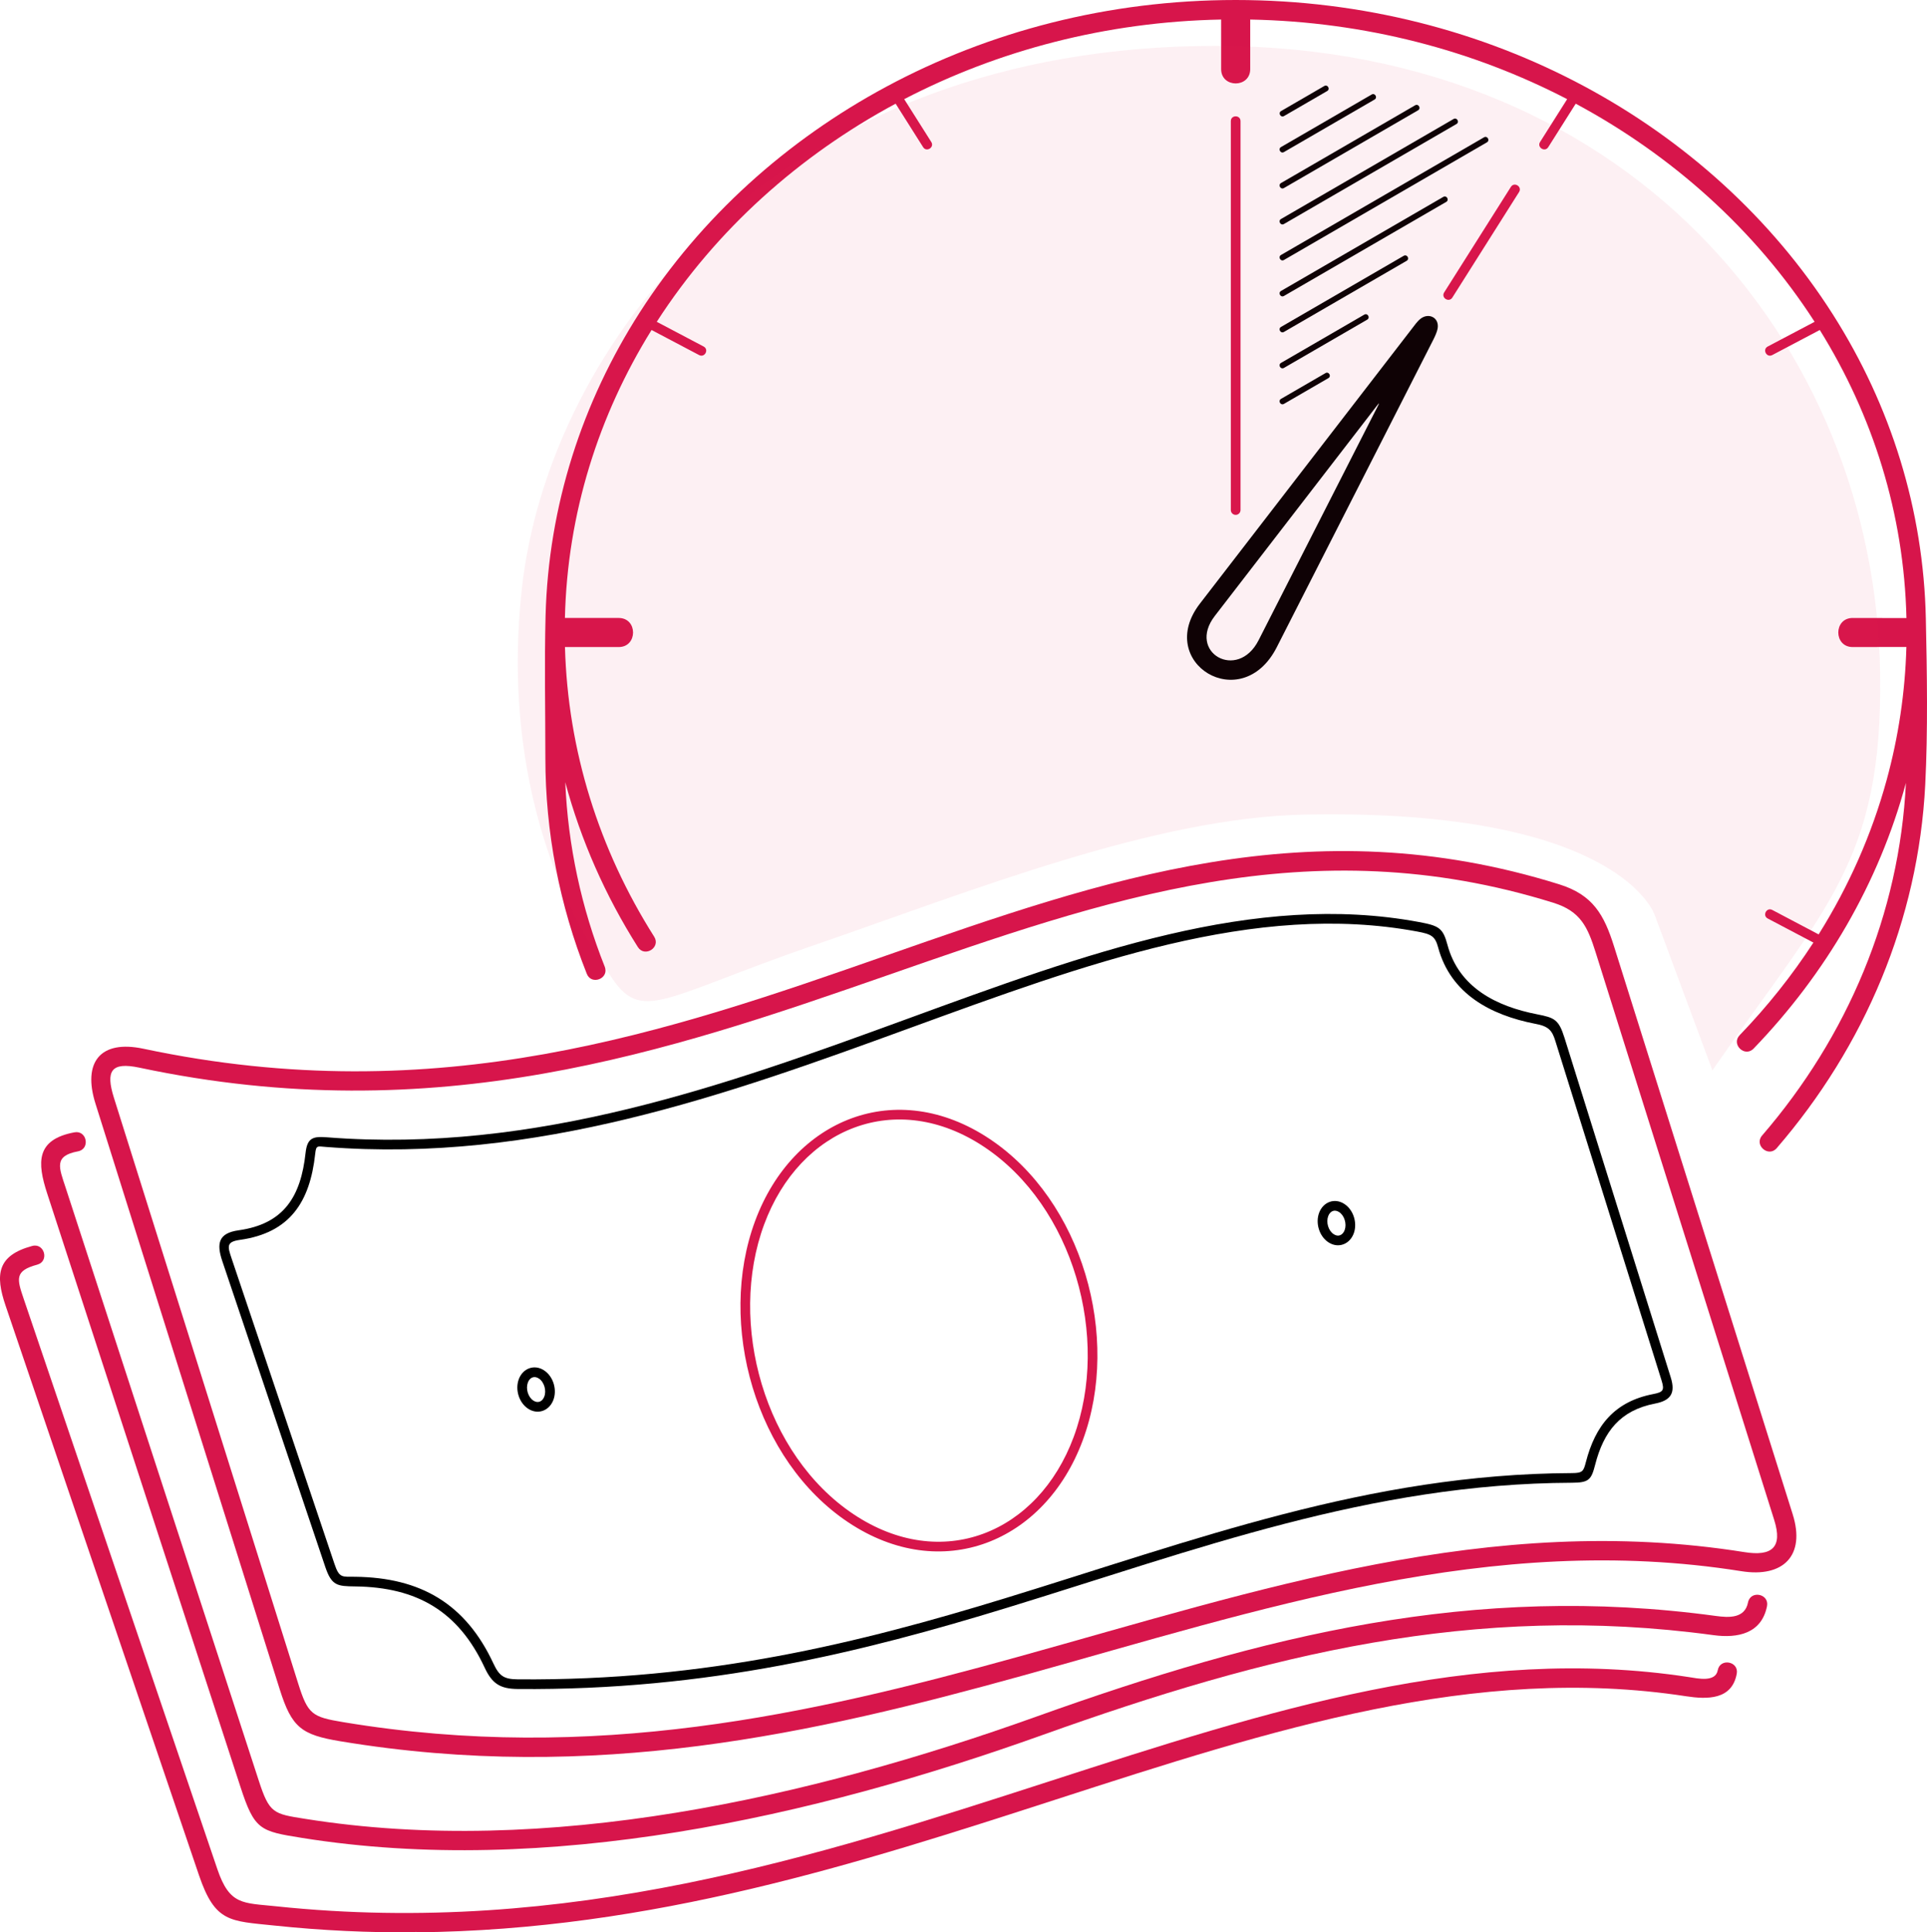 <?xml version="1.0" encoding="iso-8859-1"?>
<!-- Generator: Adobe Illustrator 24.2.3, SVG Export Plug-In . SVG Version: 6.00 Build 0)  -->
<svg version="1.1" id="&#x421;&#x43B;&#x43E;&#x439;_1"
	 xmlns="http://www.w3.org/2000/svg" xmlns:xlink="http://www.w3.org/1999/xlink" x="0px" y="0px" viewBox="0 0 6536.667 6553.594"
	 style="enable-background:new 0 0 6536.667 6553.594;" xml:space="preserve">
<g>
	<path d="M5307.225,3520.417l0,0.002c-19.791-63.236-33.938-68.839-93.596-80.514c-137.43-26.891-264.732-90.351-303.595-235.4
		c-15.379-57.402-28.884-64.816-96.398-77.406c-1115.31-207.977-2282.586,841.632-3704.93,730.044
		c-47.131-3.696-66.595,1.905-72.157,52.984c-16.035,147.199-72.753,240.788-227.009,262.397
		c-68.567,9.607-75.683,44.421-55.424,104.58l349.031,1036.378c21.758,64.741,40.847,66.179,101.552,66.895
		c209.849,2.515,350.337,84.193,439.458,275.568c25.266,54.259,52.575,71.722,111.881,72.246
		c645.731,5.701,1170.608-125.469,1661.201-275.825c641.219-196.521,1228.674-420.8,1915.165-423.652
		c58.046-0.24,65.641-10.573,78.732-61.47c28.968-112.573,85.036-184.261,202.99-207.062c54.334-10.5,69.763-36.166,53.278-88.818
		L5307.225,3520.417z M5607.963,4727.953c-130.8,25.285-196.345,106.074-228.543,231.204c-7.879,30.722-11.112,36.664-47.144,36.814
		c-690.597,2.869-1278.982,227.208-1923.787,424.836c-488.445,149.707-1010.809,280.302-1652.195,274.64
		c-46.453-0.409-62.537-10.828-82.347-53.37c-94.495-202.92-246.738-291.884-469.24-294.447
		c-44.914-0.511-53.734,5.292-70.486-44.549L785.556,4267.782c-13.715-40.719-18.393-56.206,28.479-62.772
		c169.626-23.764,237.433-128.941,255.131-291.417c3.263-29.959,6.523-26.095,36.971-23.707
		c1424.455,111.755,2600.923-935.803,3701.592-730.557c47.106,8.784,60.36,15.467,70.587,53.649
		c42.342,158.028,178.524,229.708,329.022,259.158c45.374,8.134,57.576,22.274,68.555,58.041l360.057,1150.56l0.003,0.002
		C5646.674,4714.992,5642.352,4721.306,5607.963,4727.953z"/>
	<path d="M1846.046,4647.88h-0.002c-33.464-22.29-72.578-7.167-86.243,29.692c-12.828,34.606,0.137,79.041,31.192,99.728
		c32.746,21.81,70.908,7.802,85.333-27.361C1890.669,4714.988,1877.765,4669.007,1846.046,4647.88z M1846.049,4737.262
		c-6.546,16.409-21.497,22.979-36.949,12.687c-18.493-12.319-26.021-40.726-18.478-61.076c6.342-17.105,21.569-24.131,37.318-13.642
		C1846.609,4687.667,1854.249,4716.741,1846.049,4737.262z"/>
	<path style="fill:#D7154B;" d="M5826.852,5664.662l0.002,0.001c-7.69,41.896-68.913,27.586-98.212,23.099
		c-729.809-111.783-1425.38,113.122-2167.748,353.158c-790.479,255.592-1634.512,528.5-2624.493,424.251
		c-113.081-11.898-157.409-3.179-199.248-126.374L80.966,4406.719c-23.354-68.773-32.87-96.56,45.247-117.613
		c41.721-11.147,24.771-74.583-16.95-63.435c-118.978,32.066-126.048,97.275-90.448,202.108l656.187,1932.079
		c54.661,160.953,105.408,154.827,254.72,170.546c163.773,17.246,323.476,24.345,479.543,23.039
		c0.129-0.844,0.742-1.601,1.844-1.601c1.091,0,1.704,0.739,1.841,1.572c798.736-7.362,1502.199-234.815,2167.975-450.086
		c734.641-237.539,1422.975-460.103,2137.956-350.59c72.083,11.04,156.062,12.929,172.433-76.262
		C5899.083,5634.079,5834.621,5622.269,5826.852,5664.662z"/>
	<path style="fill:#D7154B;" d="M5475.176,3209.988c-33.947-107.889-71.502-175.062-186.294-210.864v0
		c-1686.245-525.957-2796.691,983.056-4802.426,557.632c-146.786-31.142-206.634,46.208-162.614,186.105L948.884,5729.34
		c40.872,129.899,73.81,154.266,205.657,176.157c862.014,143.13,1606.26-26.277,2317.236-223.396
		c804.082-222.93,1586.826-488.526,2435.297-353.37c141.804,22.588,218.212-52.608,173.995-193.132L5475.176,3209.988z
		 M5917.347,5264.011c-862.3-137.359-1647.807,128.914-2464.278,355.179c-703.814,195.049-1440.11,362.37-2287.998,221.586
		c-106.403-17.665-120.498-25.995-153.523-130.957L386.507,3723.342c-28.718-91.267-9.978-122.812,86.337-102.38
		c2017.55,427.929,3143.612-1074.73,4796.52-559.174v-0.001c92.158,28.745,116.081,81.691,143.149,167.719l605.893,1925.61
		C6047.748,5248.37,6010.573,5278.86,5917.347,5264.011z"/>
	<path style="fill:#D7154B;" d="M3356.708,3862.453l0.002,0.001c-315.701-210.281-666.559-68.605-795.191,278.32
		c-129.949,350.478,1.299,812.635,316.165,1022.36c315.701,210.281,666.558,68.605,795.191-278.32
		C3802.811,4534.369,3671.607,4072.2,3356.708,3862.453z M3642.054,4873.515c-121.296,327.146-448.322,460.721-746.264,262.269
		c-302.228-201.307-428.149-647.401-303.453-983.709v0c121.297-327.145,448.322-460.721,746.264-262.269
		C3640.966,4091.204,3766.687,4537.38,3642.054,4873.515z"/>
	<path d="M4560.852,4083.579h-0.002c-33.464-22.291-72.578-7.167-86.243,29.692c-12.829,34.606,0.137,79.041,31.191,99.728
		c34.302,22.845,73.969,6.264,86.886-31.497C4604.416,4147.17,4591.371,4103.905,4560.852,4083.579z M4561.537,4171.131
		c-5.999,17.329-21.332,25.37-37.631,14.515c-18.493-12.319-26.021-40.726-18.478-61.075c6.342-17.105,21.569-24.131,37.318-13.642
		C4560.977,4123.073,4568.55,4150.853,4561.537,4171.131z"/>
	<path style="fill:#D7154B;" d="M5929.508,5434.748L5929.508,5434.748c-10.697,54.133-63.845,51.913-108.492,45.831
		c-823.386-112.162-1536.766,66.197-2305.381,341.227c-771.487,276.058-1661.443,477.804-2481.049,346.704
		c-107.138-16.805-120.633-18.438-156.624-128.921L222.409,4027.216c-21.631-66.401-41.383-106.855,42.146-122.47
		c42.394-7.937,30.328-72.401-12.07-64.462c-130.893,24.465-126.728,102.098-92.482,207.22l655.554,2012.372
		c47.859,146.919,66.327,150.563,208.758,173.352c830.581,132.857,1731.445-69.722,2513.41-349.529
		c757.89-271.191,1462.576-448.753,2274.562-338.146c82.241,11.203,163.317-5.26,181.685-98.222
		C6002.247,5404.936,5937.784,5392.352,5929.508,5434.748z"/>
	<path d="M4355.286,637.765L4355.286,637.765l455.028-263.69c11.184-6.478,1.321-23.504-9.863-17.027l-455.028,263.69
		C4334.24,627.216,4344.103,644.243,4355.286,637.765z"/>
	<path style="fill:#D7154B;" d="M4926.567,1009.21l226.316-357.909c11.471-18.219-16.266-35.682-27.736-17.463l0,0l-226.316,357.909
		C4887.36,1009.967,4915.096,1027.43,4926.567,1009.21z"/>
	<path d="M4355.286,1247.801l282.487-163.701c11.184-6.478,1.321-23.505-9.863-17.027l-282.487,163.701
		C4334.24,1237.252,4344.103,1254.279,4355.286,1247.801z"/>
	<path d="M4070.195,2047.273c-154.177,199.908,141.3,382.442,260.796,147.778l531.025-1042.987
		c5.411-10.626,12.595-26.505,14.559-37.419c6.741-37.614-30.263-55.12-57.766-33.68c-11.125,8.67-20.996,22.917-29.648,34.134
		l-718.964,932.176L4070.195,2047.273z M4120.729,2089.089l521.067-675.592h0.002c47.337-61.376,44.705-61.428,9.988,6.755
		l-382.444,751.094C4198.054,2311.357,4025.653,2212.351,4120.729,2089.089z"/>
	<path d="M4355.286,1125.794l416.302-241.249c11.184-6.478,1.321-23.505-9.863-17.027l-416.302,241.249
		C4334.24,1115.245,4344.103,1132.271,4355.286,1125.794z"/>
	<path d="M4355.286,1369.808l150.881-87.434c11.184-6.478,1.321-23.504-9.863-17.027l-150.881,87.434
		C4334.24,1359.259,4344.103,1376.286,4355.286,1369.808z"/>
	<path style="fill:#D7154B;" d="M6532.75,2098.183c-7.881-367.635-117.561-720.831-315.574-1032.078
		c-207.961-326.886-502.854-591.222-843.729-773.785C5026.532,106.52,4622.634,0,4191.587,0
		c-432.239,0-837.175,107.109-1184.734,293.861c-337.405,181.297-629.597,442.792-836.751,765.818
		c-194.472,303.251-309.627,654.133-319.453,1028.903c-4.195,160.044-0.685,322.117-0.685,482.204
		c0,251.197,47.716,498.62,140.584,731.991c15.876,40.03,76.743,15.891,60.867-24.141
		c-79.495-199.771-124.846-411.059-133.964-625.842c53.121,197.848,136.691,386.114,246.267,559.155
		c22.944,36.438,78.418,1.51,55.474-34.929c-187.606-296.267-293.027-631.807-302.738-982.579l182.341,0.007
		c64.861,0,64.861-98.619,0-98.619l-182.516,0.008c8.283-354.554,114.1-687.253,293.944-976.639l161.313,85.036
		c19.084,10.05,34.368-18.969,15.28-29.021l-158.988-83.811c201.045-312.133,483.825-564.417,810.292-739.756l93.204,147.399
		c11.469,18.219,39.207,0.757,27.736-17.463l-91.883-145.31c318.307-165.229,684.589-262.446,1075.116-270.011l-0.015,168.05
		c0,64.861,98.62,64.861,98.62,0l-0.015-168.05c390.527,7.565,756.807,104.782,1075.116,270.011l-91.883,145.31
		c-11.471,18.219,16.266,35.682,27.736,17.463l93.204-147.399c326.472,175.341,609.243,427.622,810.291,739.756l-158.988,83.811
		c-19.088,10.051-3.804,39.07,15.28,29.021l161.313-85.036c179.899,289.471,285.722,622.28,293.951,976.951l-182.523-0.319
		c-64.861,0-64.861,98.619,0,98.619l182.341-0.299c-4.251,154.127-27.016,305.402-67.097,451.672
		c-50.339,183.707-127.994,359.524-230.593,523.19l-157.39-82.969c-19.084-10.05-34.368,18.969-15.28,29.021l154.962,81.689
		c-72.652,111.844-156.5,216.956-250.15,314.044c-29.896,31.08,17.361,76.536,47.256,45.457
		c244.274-253.246,424.944-561.156,516.688-901.075c-21.935,444.72-197.704,859.549-487.85,1195.891
		c-28.173,32.559,21.395,75.447,49.565,42.89c299.006-346.61,480.531-774.587,503.817-1232.829h0
		C6539.933,2478.424,6536.687,2282.06,6532.75,2098.183z"/>
	<path d="M4355.286,1003.785l550.585-319.064c11.184-6.478,1.321-23.505-9.863-17.027l-550.585,319.064
		C4334.24,993.236,4344.103,1010.263,4355.286,1003.785z"/>
	<path style="fill:#D7154B;" d="M4208.024,1729.77V410.783c0-21.619-32.873-21.619-32.873,0h-0.001V1729.77
		c0,9.078,7.359,16.437,16.437,16.437C4200.665,1746.207,4208.024,1738.847,4208.024,1729.77z"/>
	<path d="M4355.286,515.756l307.484-178.185c11.184-6.478,1.321-23.505-9.863-17.027l-307.484,178.185
		C4334.24,505.207,4344.103,522.234,4355.286,515.756z"/>
	<path d="M4355.583,393.59l146.525-84.926c11.184-6.478,1.321-23.504-9.863-17.027l-146.526,84.926
		C4334.537,383.042,4344.399,400.068,4355.583,393.59z"/>
	<path d="M4355.286,759.771l585.346-339.207c11.184-6.478,1.321-23.504-9.863-17.027l-585.346,339.207
		C4334.24,749.222,4344.103,766.249,4355.286,759.771z"/>
	<path d="M4355.286,881.778l688.651-399.072c11.184-6.478,1.321-23.504-9.863-17.027l-688.651,399.072
		C4334.24,871.229,4344.103,888.256,4355.286,881.778z"/>
</g>
<path style="opacity:0.07;fill:#D92154;" d="M2055.859,3285.065c0,0-376-477.333-285.333-1290.667S2604.48,184.62,4062.114,156.176
	s2298.958,1013.221,2315.523,2126.222c9.526,640.083-184.889,792.889-568.889,1347.555l-195.556-526.222
	c0,0-115.861-362.397-1187.397-341.064c-510.641,10.166-1127.269,257.875-1665.936,443.469
	C2221.192,3391.731,2170.968,3480.9,2055.859,3285.065z"/>
</svg>
